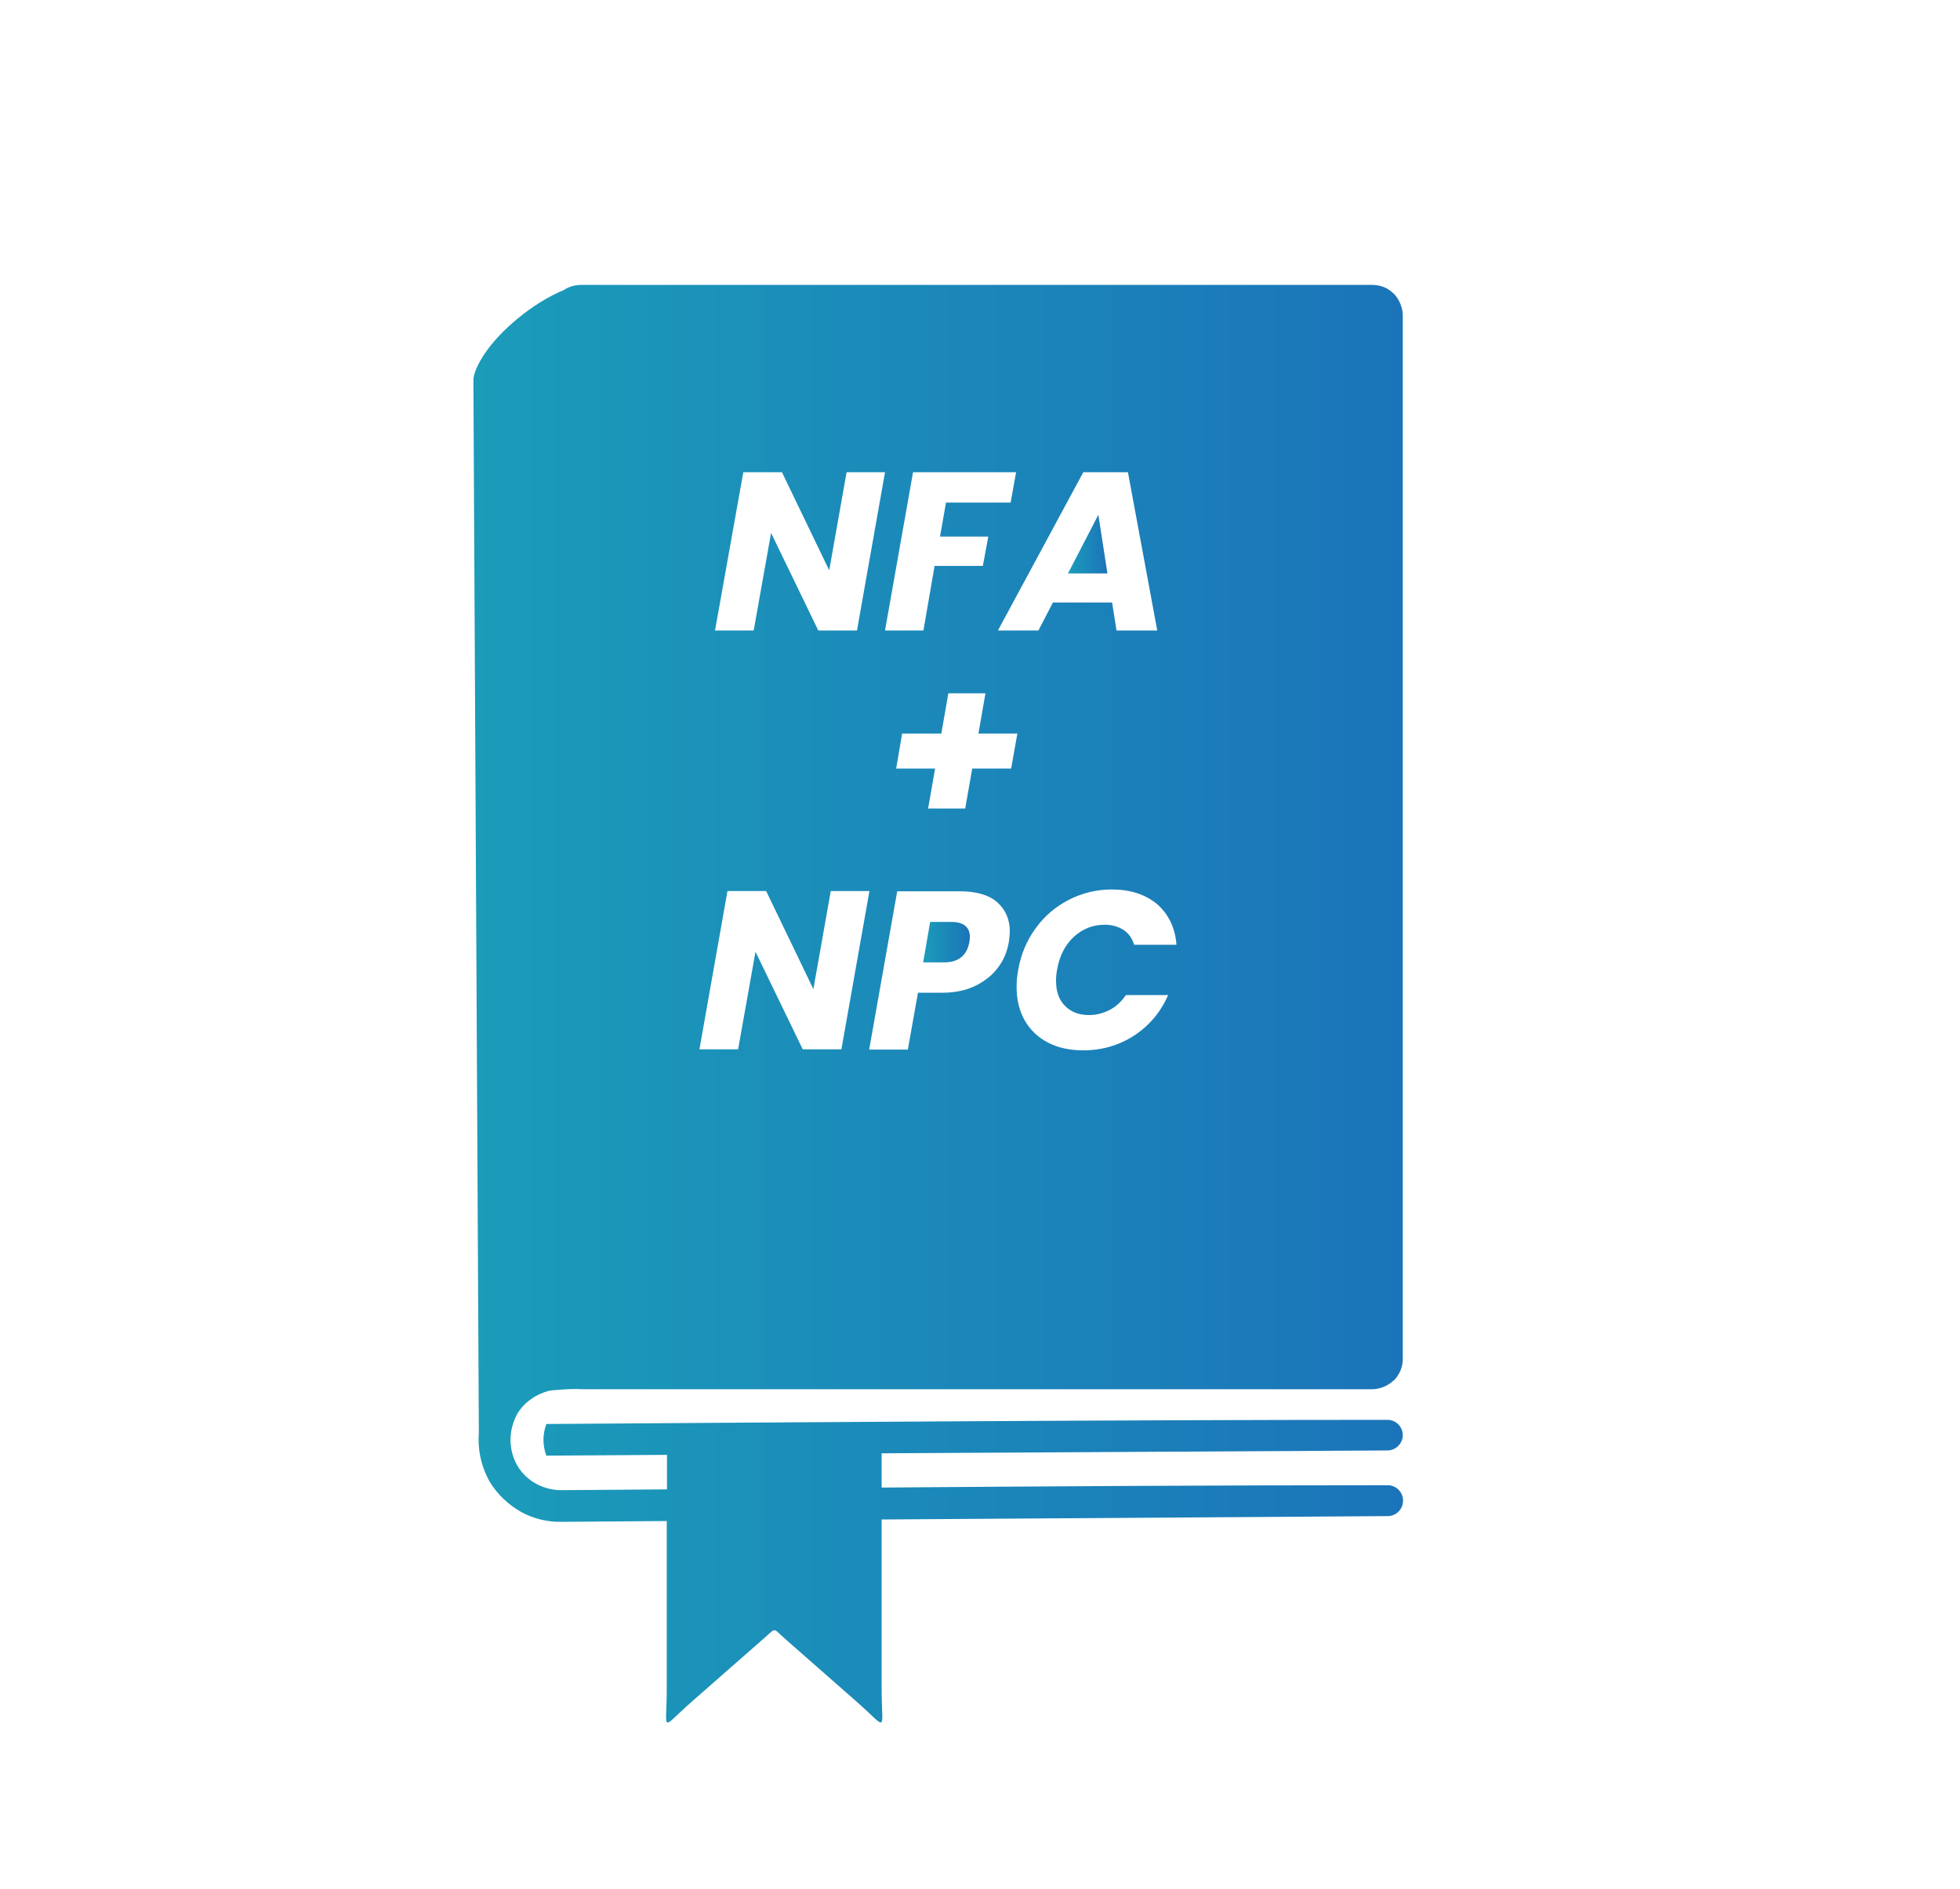 <?xml version="1.0" encoding="utf-8"?>
<!-- Generator: Adobe Illustrator 28.1.0, SVG Export Plug-In . SVG Version: 6.00 Build 0)  -->
<svg version="1.1" id="_x2014_ÎÓÈ_x5F_1" xmlns="http://www.w3.org/2000/svg" xmlns:xlink="http://www.w3.org/1999/xlink"
	 x="0px" y="0px" viewBox="0 0 755.2 727.9" style="enable-background:new 0 0 755.2 727.9;" xml:space="preserve">
<style type="text/css">
	.st0{fill:none;stroke:#333333;stroke-width:66.086;stroke-miterlimit:10;}
	.st1{fill:none;stroke:#333333;stroke-width:66.086;stroke-linecap:round;stroke-linejoin:round;stroke-miterlimit:10;}
	.st2{fill:#111111;}
	.st3{fill:url(#SVGID_1_);}
	.st4{filter:url(#Adobe_OpacityMaskFilter);}
	.st5{filter:url(#Adobe_OpacityMaskFilter_00000036215734256437795250000005619889159209609919_);}
	
		.st6{mask:url(#SVGID_00000158726952222119800490000006744342999219480244_);fill:url(#SVGID_00000178163879733130444750000008530381405031724937_);}
	.st7{fill:url(#SVGID_00000150794023515067495040000010679094667318417595_);}
	.st8{filter:url(#Adobe_OpacityMaskFilter_00000167379050068073850520000007622388680668031671_);}
	.st9{filter:url(#Adobe_OpacityMaskFilter_00000137130432843035904340000015718299133746521731_);}
	
		.st10{mask:url(#SVGID_00000101784176242721528110000015448095453799918997_);fill:url(#SVGID_00000106832294039399676630000002721266742175666826_);}
	.st11{fill:url(#SVGID_00000127044736969370799300000004265406272389978811_);}
	.st12{filter:url(#Adobe_OpacityMaskFilter_00000054948655674769229200000004450368225566652080_);}
	.st13{filter:url(#Adobe_OpacityMaskFilter_00000129907581243170995670000005028525735685790866_);}
	
		.st14{mask:url(#SVGID_00000012441581979571522630000011057188429274042261_);fill:url(#SVGID_00000007423533402150590290000006227234330514300093_);}
	.st15{fill:url(#SVGID_00000145745019349125541620000015476218863876584856_);}
	.st16{fill:url(#SVGID_00000101823220340898196530000004756248853929392263_);}
	.st17{filter:url(#Adobe_OpacityMaskFilter_00000094607242282587769350000015428261595923560594_);}
	.st18{filter:url(#Adobe_OpacityMaskFilter_00000011018682238188801440000000008922740373729953_);}
	
		.st19{mask:url(#SVGID_00000150072253057454799220000014144447187596681140_);fill:url(#SVGID_00000017499496017936614600000017600905857055054757_);}
	.st20{fill:url(#SVGID_00000150099762361529837160000006914052107886991521_);}
	.st21{filter:url(#Adobe_OpacityMaskFilter_00000183215884772575633070000000600794581001018505_);}
	.st22{filter:url(#Adobe_OpacityMaskFilter_00000002361365596824847950000005113280355408744111_);}
	
		.st23{mask:url(#SVGID_00000019680673764293115660000016450379101651539862_);fill:url(#SVGID_00000026852667148145622300000018005645498540858533_);}
	.st24{fill:url(#SVGID_00000028294570834440094200000012436655344796813216_);}
	.st25{fill:url(#SVGID_00000056418605022062048780000009921402952052713356_);}
	.st26{filter:url(#Adobe_OpacityMaskFilter_00000080204545143992691340000015464466369306909115_);}
	.st27{filter:url(#Adobe_OpacityMaskFilter_00000143601192381848774490000001754708579005514161_);}
	
		.st28{mask:url(#SVGID_00000046321717624521629140000003348052063425740181_);fill:url(#SVGID_00000106112217507336246260000005161960943855111338_);}
	.st29{fill:url(#SVGID_00000043443336298013368240000010617589310965778325_);}
	.st30{filter:url(#Adobe_OpacityMaskFilter_00000174603297641510280840000006557150887219426479_);}
	.st31{filter:url(#Adobe_OpacityMaskFilter_00000059994108782403523160000008571952248419222462_);}
	
		.st32{mask:url(#SVGID_00000178890111773123820350000018287986385835538067_);fill:url(#SVGID_00000065038533896095466880000004372432850725818540_);}
	.st33{fill:url(#SVGID_00000083792988706069606990000016761804295033697204_);}
	.st34{opacity:0.59;fill:#D7DF23;}
	.st35{opacity:0.85;fill:url(#SVGID_00000140699673788843264040000000761381695372790160_);}
	.st36{fill:none;stroke:#000000;stroke-width:13.903;stroke-linecap:round;stroke-linejoin:round;stroke-miterlimit:10;}
	.st37{fill:#D7DF23;}
	.st38{fill:url(#SVGID_00000176739004555483986780000014406479514616865706_);}
	.st39{fill:url(#SVGID_00000137125199160394323440000008817975234042123666_);}
	.st40{filter:url(#Adobe_OpacityMaskFilter_00000142147671280003017960000013259817159060422030_);}
	.st41{filter:url(#Adobe_OpacityMaskFilter_00000038370694126453346900000006547150843280137103_);}
	
		.st42{mask:url(#SVGID_00000173875943237426319050000009354326646913065919_);fill:url(#SVGID_00000135653631317391298440000006129738144126378159_);}
	.st43{fill:url(#SVGID_00000150813531699683620210000016562443070761673345_);}
	.st44{fill:url(#SVGID_00000103241132027284615130000006237709231972917377_);}
	.st45{filter:url(#Adobe_OpacityMaskFilter_00000139975117845469403710000002354097618139753381_);}
	.st46{filter:url(#Adobe_OpacityMaskFilter_00000060013385644663254520000000892707359538908560_);}
	
		.st47{mask:url(#SVGID_00000031886793878364811340000001487831882377413765_);fill:url(#SVGID_00000021806252741747794010000001581287951005203336_);}
	.st48{fill:url(#SVGID_00000070814111658660231300000010723099966672902278_);}
	.st49{fill:url(#SVGID_00000093164510237736264000000016294283090612946837_);}
	.st50{filter:url(#Adobe_OpacityMaskFilter_00000171712175431106330640000000191361243062629530_);}
	.st51{filter:url(#Adobe_OpacityMaskFilter_00000018210975138096872990000007479841308179908798_);}
	
		.st52{mask:url(#SVGID_00000038414674769932366440000015281159537256108988_);fill:url(#SVGID_00000183966838710910905980000005556447437366765734_);}
	.st53{fill:url(#SVGID_00000097497164575870544280000000733978040755156124_);}
	.st54{fill:url(#SVGID_00000145031676833345270410000010712505517657135021_);}
	.st55{filter:url(#Adobe_OpacityMaskFilter_00000045598669538190465280000002342128404407103374_);}
	.st56{filter:url(#Adobe_OpacityMaskFilter_00000010310215453459078260000002458906100485605527_);}
	
		.st57{mask:url(#SVGID_00000025434666970993614060000005573197246004305809_);fill:url(#SVGID_00000002347954195020283520000003027826505052450226_);}
	.st58{fill:url(#SVGID_00000021800437022288502440000014385539891099497605_);}
	.st59{opacity:0.59;}
	.st60{fill-rule:evenodd;clip-rule:evenodd;fill:#D7DF23;}
	.st61{filter:url(#Adobe_OpacityMaskFilter_00000078034148597545099040000009133768862814142872_);}
	.st62{filter:url(#Adobe_OpacityMaskFilter_00000061463439829399344480000008103049103801652902_);}
	
		.st63{mask:url(#SVGID_00000059988964626841047830000013515142631622007724_);fill:url(#SVGID_00000054966288947229017760000016639965267924128191_);}
	.st64{fill:url(#SVGID_00000137126820600128194780000007101339130384135325_);}
	.st65{filter:url(#Adobe_OpacityMaskFilter_00000142890779259847449570000011821431130222975631_);}
	.st66{filter:url(#Adobe_OpacityMaskFilter_00000043418829830079977960000007375614719144181693_);}
	
		.st67{mask:url(#SVGID_00000029032865635854298750000015691807093185306045_);fill:url(#SVGID_00000034797085712167615150000000477348886517058432_);}
	.st68{fill:url(#SVGID_00000076605597438817743910000012646429804078449316_);}
	.st69{fill:url(#SVGID_00000145741464598028168850000009261362497377676477_);}
	.st70{filter:url(#Adobe_OpacityMaskFilter_00000096755041674119494110000016528920435540035257_);}
	.st71{filter:url(#Adobe_OpacityMaskFilter_00000021111324782773820120000000733099516921643199_);}
	
		.st72{mask:url(#SVGID_00000090259987288408046750000014460808252733523850_);fill:url(#SVGID_00000144330464992459589370000004383882084090083492_);}
	.st73{fill:url(#SVGID_00000063600292832260134570000000349346082623631288_);}
	.st74{fill-rule:evenodd;clip-rule:evenodd;stroke:#333333;stroke-width:0.484;stroke-miterlimit:22.926;}
	.st75{opacity:0.69;}
	.st76{fill-rule:evenodd;clip-rule:evenodd;}
	.st77{fill:url(#SVGID_00000034778216914111222080000001561143900229411209_);}
	.st78{filter:url(#Adobe_OpacityMaskFilter_00000182521571765485620720000018160181730787452079_);}
	.st79{filter:url(#Adobe_OpacityMaskFilter_00000005224414885006846370000008174023676023785383_);}
	
		.st80{mask:url(#SVGID_00000165944940914242425450000000897753350580838290_);fill:url(#SVGID_00000078008836279820899660000004855416238394791554_);}
	.st81{fill:url(#SVGID_00000066482519746096703480000013789717670325688505_);}
	.st82{filter:url(#Adobe_OpacityMaskFilter_00000182491976122291350920000005886401608600325547_);}
	.st83{filter:url(#Adobe_OpacityMaskFilter_00000182525729714499781230000008086676994810075058_);}
	
		.st84{mask:url(#SVGID_00000039848060790566739870000014132984748940729228_);fill:url(#SVGID_00000130631542499160325320000008965561630433908671_);}
	.st85{fill:url(#SVGID_00000054950758076557736290000009361770583521424828_);}
	.st86{filter:url(#Adobe_OpacityMaskFilter_00000169555171907517923460000000736522779588063404_);}
	.st87{filter:url(#Adobe_OpacityMaskFilter_00000055666126826136899130000006305314014431006614_);}
	
		.st88{mask:url(#SVGID_00000158005272756897786410000012452915128494636972_);fill:url(#SVGID_00000088823420987359036820000005120934057798869160_);}
	.st89{fill:url(#SVGID_00000100375465631168930470000001721285194535963549_);}
	.st90{fill:url(#SVGID_00000102514613732877607160000011351377486880003224_);}
	.st91{filter:url(#Adobe_OpacityMaskFilter_00000034789150614727299270000008086935669979653253_);}
	.st92{filter:url(#Adobe_OpacityMaskFilter_00000075870038837776349490000016952521696490686390_);}
	
		.st93{mask:url(#SVGID_00000002359310314274090000000013062722418772779656_);fill:url(#SVGID_00000142877437515687408370000016514454822690593920_);}
	.st94{fill:url(#SVGID_00000011735772362007731960000001277255179492065436_);}
	.st95{filter:url(#Adobe_OpacityMaskFilter_00000181046049675992683540000014198064922311815557_);}
	.st96{filter:url(#Adobe_OpacityMaskFilter_00000168805234747449844480000010037038914598153110_);}
	
		.st97{mask:url(#SVGID_00000166661493630008765490000003373447529376866967_);fill:url(#SVGID_00000066479313086908152820000008117660190733779109_);}
	.st98{fill:url(#SVGID_00000076568780042615220530000016384013983336417951_);}
	.st99{fill:url(#SVGID_00000124122759577938727050000012316903029885593250_);}
	.st100{filter:url(#Adobe_OpacityMaskFilter_00000162336774896865659590000017078985704590005932_);}
	.st101{filter:url(#Adobe_OpacityMaskFilter_00000172439786572674080370000017136293636962350491_);}
	
		.st102{mask:url(#SVGID_00000039111620509965404280000002164489741133323919_);fill:url(#SVGID_00000156549100801254051310000015465558211553603007_);}
	.st103{fill:url(#SVGID_00000091011028814862430150000017348870221872080018_);}
	.st104{filter:url(#Adobe_OpacityMaskFilter_00000040554171481239914860000005005004742475291530_);}
	.st105{filter:url(#Adobe_OpacityMaskFilter_00000061434748446031537750000009659636636856969915_);}
	
		.st106{mask:url(#SVGID_00000035518556584185345590000007630556535462067082_);fill:url(#SVGID_00000002366143884945565460000015144009240983287213_);}
	.st107{fill:url(#SVGID_00000031202867846044102440000006380721476808674727_);}
	.st108{fill:url(#SVGID_00000112617715233578548410000004964012004732976807_);}
	.st109{opacity:0.85;fill:url(#SVGID_00000005236383861172461860000013683206434402986374_);}
	.st110{fill:none;stroke:#FFFFFF;stroke-width:13.903;stroke-linecap:round;stroke-linejoin:round;stroke-miterlimit:10;}
	.st111{fill:url(#SVGID_00000005260749734702345740000017315901924221942955_);}
	.st112{fill:#FFFFFF;}
	.st113{fill-rule:evenodd;clip-rule:evenodd;fill:url(#SVGID_00000128470763965897664620000009899819209245855410_);}
	
		.st114{fill:none;stroke:url(#SVGID_00000157995191972543472100000001388107612616184250_);stroke-width:40.408;stroke-miterlimit:22.926;}
	
		.st115{fill-rule:evenodd;clip-rule:evenodd;fill:url(#SVGID_00000165205130491228865990000005812088645724554372_);stroke:#FFFFFF;stroke-width:40.408;stroke-miterlimit:22.926;}
	
		.st116{fill-rule:evenodd;clip-rule:evenodd;fill:url(#SVGID_00000072279562082116694140000009382283334789634736_);stroke:#FFFFFF;stroke-width:40.408;stroke-miterlimit:22.926;}
	
		.st117{fill-rule:evenodd;clip-rule:evenodd;fill:url(#SVGID_00000129185760482580457780000015617992689305266360_);stroke:#FFFFFF;stroke-width:40.408;stroke-miterlimit:22.926;}
	.st118{fill-rule:evenodd;clip-rule:evenodd;fill:url(#SVGID_00000021818838188017137600000016111211960660798900_);}
	
		.st119{fill:none;stroke:url(#SVGID_00000091008773022225770770000008036944867472311197_);stroke-width:22.357;stroke-miterlimit:22.926;}
	.st120{fill:url(#SVGID_00000041978361256045180880000006669030058084943747_);}
	.st121{fill:url(#SVGID_00000155114947221367838870000007201838303463113121_);}
	.st122{fill:url(#SVGID_00000018932982626246843140000001933014465857582231_);}
	.st123{fill:url(#SVGID_00000065039388006842255670000000692297113534447018_);}
	.st124{opacity:0.85;fill:url(#SVGID_00000062163991627640441050000006770359931181500598_);}
	.st125{opacity:0.85;fill:url(#SVGID_00000142138851358676250700000002310698104351353269_);}
	.st126{fill:#FFFFFF;stroke:#FFFFFF;stroke-width:4;stroke-miterlimit:10;}
	.st127{fill-rule:evenodd;clip-rule:evenodd;fill:url(#SVGID_00000042701663986516214310000013717704389412492425_);}
	.st128{fill-rule:evenodd;clip-rule:evenodd;fill:url(#SVGID_00000175306549642626771580000005906335632700484774_);}
	.st129{fill:url(#SVGID_00000075867728926714118290000011256007100769847957_);}
	.st130{fill:url(#SVGID_00000072257378595855557780000014222255201541938363_);}
	.st131{fill:url(#SVGID_00000052101275966304036860000005874033757064593830_);}
	.st132{fill:url(#SVGID_00000142165066910512326420000009492924495795972993_);}
	.st133{fill:url(#SVGID_00000079454417411694753780000013677661050005718967_);}
	.st134{filter:url(#Adobe_OpacityMaskFilter_00000018919320694462691130000016662475227968049032_);}
	.st135{filter:url(#Adobe_OpacityMaskFilter_00000146500799320040694700000009651386580405586580_);}
	
		.st136{mask:url(#SVGID_00000079443937825875019580000017718803844861969081_);fill:url(#SVGID_00000170255322331887024120000016401753348944509349_);}
	.st137{fill:url(#SVGID_00000131336752347860144880000015118070598575342758_);}
	.st138{filter:url(#Adobe_OpacityMaskFilter_00000062905338799368754420000012536280613706067131_);}
	.st139{filter:url(#Adobe_OpacityMaskFilter_00000150816817845903479330000011779223010706556338_);}
	
		.st140{mask:url(#SVGID_00000138544354513751236960000010729743737387720892_);fill:url(#SVGID_00000116204758813216486970000013484257061378962325_);}
	.st141{fill:url(#SVGID_00000009557682692998413830000007018932117590821268_);}
	.st142{fill:url(#SVGID_00000160168129083650184650000010329032821441906314_);}
	.st143{filter:url(#Adobe_OpacityMaskFilter_00000065775302546120795910000013466972835416804002_);}
	.st144{filter:url(#Adobe_OpacityMaskFilter_00000029019977599742686470000006746493022961127340_);}
	
		.st145{mask:url(#SVGID_00000001664111788705430810000003463238459458278837_);fill:url(#SVGID_00000182487457462248370680000016673472355808086424_);}
	.st146{fill:url(#SVGID_00000152964664892276903240000000706725468177258928_);}
	.st147{fill:url(#SVGID_00000036242977694491591230000000051646698907871157_);}
	.st148{fill:none;stroke:#000000;stroke-width:18.421;stroke-miterlimit:10;}
	.st149{filter:url(#Adobe_OpacityMaskFilter_00000161612154407136973230000004313558021831782328_);}
	.st150{filter:url(#Adobe_OpacityMaskFilter_00000143612052008623034230000012388132590868607877_);}
	
		.st151{mask:url(#SVGID_00000182522825854382025040000017083388192164958875_);fill:url(#SVGID_00000137128780511405902560000013024054680075119793_);}
	.st152{fill:url(#SVGID_00000176044283851342027290000005992927042724909977_);}
	.st153{filter:url(#Adobe_OpacityMaskFilter_00000134232916411735525350000009785588660784161948_);}
	.st154{filter:url(#Adobe_OpacityMaskFilter_00000062182860230326457620000011030817629845709482_);}
	
		.st155{mask:url(#SVGID_00000070083518907291923620000013603599778747563689_);fill:url(#SVGID_00000059303267613207878450000007562674936506991749_);}
	.st156{fill:url(#SVGID_00000163771008154613925730000018413138170454084778_);}
	.st157{fill:url(#SVGID_00000072242549832155835820000015929776348126058902_);}
	.st158{filter:url(#Adobe_OpacityMaskFilter_00000086652334812940798510000018067019452212396972_);}
	.st159{filter:url(#Adobe_OpacityMaskFilter_00000027570186856709811810000014492746673872941988_);}
	
		.st160{mask:url(#SVGID_00000065786949314631175850000008255967666825475004_);fill:url(#SVGID_00000085948873428300184850000003626694789344837507_);}
	.st161{fill:url(#SVGID_00000170280122603467579830000011043812775210364594_);}
	.st162{opacity:0.59;fill:#D7DF23;stroke:#FFFFFF;stroke-miterlimit:10;}
	.st163{fill:url(#SVGID_00000148620010033743915790000009732766277681656760_);stroke:#FFFFFF;stroke-miterlimit:10;}
	.st164{fill:none;stroke:#FFFFFF;stroke-width:18.421;stroke-miterlimit:10;}
	
		.st165{fill:url(#SVGID_00000034074201098262588860000011070640580835866281_);stroke:url(#SVGID_00000105392350144653252860000004529912592196011429_);stroke-width:7;stroke-miterlimit:10;}
	.st166{fill:url(#SVGID_00000004541556078037913700000011061310030971616685_);}
	.st167{fill:url(#SVGID_00000183944651746795572030000011365832404370625213_);}
	.st168{fill:url(#SVGID_00000143604612195550972890000017449647305492131763_);}
	.st169{fill:url(#SVGID_00000079478601265811406800000013660330461233747853_);}
	
		.st170{fill:none;stroke:url(#SVGID_00000176004208400447076650000007676897175632439712_);stroke-width:28.045;stroke-miterlimit:10;}
	.st171{fill:url(#SVGID_00000134967719512520166540000009553567573540505753_);}
	.st172{fill:url(#SVGID_00000158734675731909819050000010901559913108586424_);}
	.st173{fill:url(#SVGID_00000075853038241247459530000001675815542283031205_);}
	.st174{fill:url(#SVGID_00000146489045895992656250000017546204007902481810_);}
	.st175{fill:url(#SVGID_00000021828945586510876430000009805068142311636612_);}
	
		.st176{fill:none;stroke:url(#SVGID_00000013872930167425620950000004444832459210654138_);stroke-width:21.572;stroke-linecap:round;stroke-linejoin:round;stroke-miterlimit:10;}
	
		.st177{fill:none;stroke:url(#SVGID_00000052069989252341908670000001454160757282558089_);stroke-width:21.572;stroke-linecap:round;stroke-linejoin:round;stroke-miterlimit:10;}
	
		.st178{fill:none;stroke:url(#SVGID_00000078017361515908959330000003527709403608201613_);stroke-width:21.572;stroke-linecap:round;stroke-linejoin:round;stroke-miterlimit:10;}
	
		.st179{fill:none;stroke:url(#SVGID_00000093136477233709671840000013193774270212798113_);stroke-width:21.572;stroke-linecap:round;stroke-linejoin:round;stroke-miterlimit:10;}
	
		.st180{fill:none;stroke:url(#SVGID_00000144299458648747742710000003703606379841165745_);stroke-width:21.572;stroke-linecap:round;stroke-linejoin:round;stroke-miterlimit:10;}
	
		.st181{fill:none;stroke:url(#SVGID_00000015344581172892009850000013624427650322601113_);stroke-width:21.572;stroke-linecap:round;stroke-linejoin:round;stroke-miterlimit:10;}
	
		.st182{fill:none;stroke:url(#SVGID_00000118391921552255925820000006230149031748012703_);stroke-width:21.572;stroke-linecap:round;stroke-linejoin:round;stroke-miterlimit:10;}
	
		.st183{fill:none;stroke:url(#SVGID_00000139986914372996184220000015285269518300605061_);stroke-width:21.572;stroke-linecap:round;stroke-linejoin:round;stroke-miterlimit:10;}
	
		.st184{fill:none;stroke:url(#SVGID_00000078026172679160916070000006520485941622676407_);stroke-width:21.572;stroke-linecap:round;stroke-linejoin:round;stroke-miterlimit:10;}
	.st185{fill:url(#SVGID_00000101809848864714595340000013387535383808344245_);}
	.st186{fill-rule:evenodd;clip-rule:evenodd;fill:url(#SVGID_00000123422548162636100730000005079897286306612869_);}
	.st187{fill-rule:evenodd;clip-rule:evenodd;fill:url(#SVGID_00000017492683225361935880000004037192481941354416_);}
	.st188{fill-rule:evenodd;clip-rule:evenodd;fill:url(#SVGID_00000124858144235039221630000001062290453975675030_);}
	.st189{fill-rule:evenodd;clip-rule:evenodd;fill:none;}
	.st190{fill-rule:evenodd;clip-rule:evenodd;fill:url(#SVGID_00000142875928282180582370000014532259824723650456_);}
	.st191{fill:url(#SVGID_00000011741573462986812180000016473398389031791549_);}
	.st192{fill:none;}
	.st193{fill:url(#SVGID_00000106839513247859290690000006398623120011629448_);}
	.st194{fill:url(#SVGID_00000170958920737961042630000002720885069853978501_);}
	.st195{fill:url(#SVGID_00000018936203197077252680000001783349111652442811_);}
	.st196{fill:none;stroke:#FFFFFF;stroke-width:45.888;stroke-linecap:round;stroke-linejoin:round;stroke-miterlimit:10;}
	.st197{fill:none;stroke:#FFFFFF;stroke-width:11;stroke-miterlimit:10;}
	.st198{fill:url(#SVGID_00000165205349586626415640000015887214660304997761_);}
	.st199{fill:url(#SVGID_00000086673453465556475170000008561803285086270085_);}
	
		.st200{fill:url(#SVGID_00000024704865375793630360000002730891326964253343_);stroke:url(#SVGID_00000085224713161724611710000007131927170516659630_);stroke-width:13;stroke-miterlimit:10;}
	
		.st201{fill:url(#SVGID_00000130613779895731639330000002703359454729163450_);stroke:url(#SVGID_00000125597251870422909990000002747249077928609980_);stroke-width:13;stroke-miterlimit:10;}
	
		.st202{fill:url(#SVGID_00000000195251476670784370000018171586425549207694_);stroke:url(#SVGID_00000013174964510932790310000010120692531342880134_);stroke-width:13;stroke-miterlimit:10;}
	.st203{fill:url(#SVGID_00000099620452391650842240000003818500964171533238_);}
	.st204{fill:url(#SVGID_00000178891420036470269550000002609194129322407082_);}
	.st205{fill:url(#SVGID_00000049939059627806628290000003531990824486676392_);}
	.st206{fill:url(#SVGID_00000156571104903078352560000008014953643764621242_);}
	.st207{fill:url(#SVGID_00000016794873681028888780000014284004258001731462_);}
	.st208{fill:url(#SVGID_00000000196875903178454950000013607273498406483878_);}
	.st209{fill:url(#SVGID_00000108293915521944663990000004219207518571481774_);}
	.st210{fill:url(#SVGID_00000002362039576577982760000013882738580812898444_);}
	.st211{fill:url(#SVGID_00000160896027653546908310000002269483259450653619_);}
	.st212{fill:url(#SVGID_00000054952792691709911490000003036349746674024631_);}
	.st213{fill:url(#SVGID_00000107559808205019453860000001784565070263980724_);}
	.st214{fill:url(#SVGID_00000125579528763564990350000003691839591849701567_);}
	.st215{fill:url(#SVGID_00000039097113745937006890000007754722439761160590_);}
	.st216{fill:url(#SVGID_00000079444422189497224990000009255820214069423791_);}
	
		.st217{fill-rule:evenodd;clip-rule:evenodd;fill:url(#SVGID_00000137830066840006769930000011892097742563202435_);stroke:url(#SVGID_00000052090063920949681490000004823046812917997710_);stroke-width:3.68;stroke-miterlimit:10;}
	
		.st218{fill-rule:evenodd;clip-rule:evenodd;fill:url(#SVGID_00000118395995742624979020000004521214183385832597_);stroke:url(#SVGID_00000144323135881061454440000010703122576316190132_);stroke-width:3.68;stroke-miterlimit:10;}
	
		.st219{fill-rule:evenodd;clip-rule:evenodd;fill:url(#SVGID_00000042733238662035427160000003183144894352593578_);stroke:url(#SVGID_00000142879471611425377900000004976286950210901688_);stroke-width:3.68;stroke-miterlimit:10;}
	.st220{fill-rule:evenodd;clip-rule:evenodd;fill:url(#SVGID_00000133514500136880798870000016857166881466422461_);}
	.st221{fill-rule:evenodd;clip-rule:evenodd;fill:url(#SVGID_00000084488730739199764590000003731752008010878904_);}
	.st222{fill-rule:evenodd;clip-rule:evenodd;fill:url(#SVGID_00000080205944064154151860000015136581048427596724_);}
</style>
<g>
	<linearGradient id="SVGID_1_" gradientUnits="userSpaceOnUse" x1="411.506" y1="209.668" x2="426.715" y2="209.668">
		<stop  offset="0" style="stop-color:#1B9CB9"/>
		<stop  offset="1" style="stop-color:#1B74B9"/>
	</linearGradient>
	<polygon style="fill-rule:evenodd;clip-rule:evenodd;fill:url(#SVGID_1_);" points="423.2,198.4 411.5,221 426.7,221 	"/>
	
		<linearGradient id="SVGID_00000149376178140596426970000017375389182829177776_" gradientUnits="userSpaceOnUse" x1="355.741" y1="363.087" x2="373.729" y2="363.087">
		<stop  offset="0" style="stop-color:#1B9CB9"/>
		<stop  offset="1" style="stop-color:#1B74B9"/>
	</linearGradient>
	<path style="fill-rule:evenodd;clip-rule:evenodd;fill:url(#SVGID_00000149376178140596426970000017375389182829177776_);" d="
		M371.9,356.8c-1.2-1-3-1.5-5.4-1.5h-8.1l-2.7,15.6h8c5.6,0,8.8-2.6,9.8-7.8c0.1-0.9,0.2-1.6,0.2-2
		C373.7,359.2,373.1,357.8,371.9,356.8z"/>
	
		<linearGradient id="SVGID_00000018954264084664865280000012025137025196517016_" gradientUnits="userSpaceOnUse" x1="182.432" y1="386.821" x2="540.432" y2="386.821">
		<stop  offset="0" style="stop-color:#1B9CB9"/>
		<stop  offset="1" style="stop-color:#1B74B9"/>
	</linearGradient>
	<path style="fill-rule:evenodd;clip-rule:evenodd;fill:url(#SVGID_00000018954264084664865280000012025137025196517016_);" d="
		M534.6,559c3.2,0,5.9-2.7,5.9-5.9c0-3.2-2.6-5.9-5.9-5.9c-100.9,0-220.3,0.9-324.1,1.6c-0.7,2-1.1,4-1.1,6.1c0,2.1,0.4,4.1,1.1,6.1
		l46.5-0.3v13.3c-13.3,0.1-26.7,0.2-40,0.3h-0.3c-3.5,0.1-7-0.8-10-2.4c-3-1.6-5.6-4-7.4-7.1c-1.7-3-2.6-6.4-2.6-9.9
		c0-3.4,0.9-6.9,2.6-10c1.4-2.3,3.1-4.1,5.2-5.6c2.2-1.6,4.5-2.6,7-3.3c0.6-0.1,2.2-0.3,4.1-0.4c2.2-0.2,5.6-0.3,6.9-0.3
		c0.6,0.1,1.1,0.1,1.7,0.1h304.4c3.3,0,6.3-1.4,8.4-3.4V532h0.1c2.1-2.2,3.4-5,3.4-8.4V121.7c0-3.3-1.4-6.3-3.4-8.5h-0.1
		c-2.1-2.2-5-3.4-8.4-3.4H224c-2.5,0-4.9,0.7-6.8,2c-5.8,2.4-12.3,6.4-18,11.2c-7.8,6.4-14.4,14.4-16.5,21.4l-0.3,1.7l2.1,406.4
		c-0.1,0.8-0.1,1.7-0.1,2.5c0,5.5,1.5,11.1,4.3,16.1c3,4.9,7.3,8.9,12.1,11.6c4.9,2.7,10.4,4,16.3,3.8l39.8-0.3V651
		c0,17-2.8,15.7,10,4.5l27.8-24.4c4.5-4,3.1-3.6,7.8,0.5l27.2,23.9c12.8,11.2,10,12.4,10-4.5v-65.4l195-1.3c3.2,0,5.9-2.6,5.9-6
		c0-3.2-2.6-5.9-5.9-5.9c-65.1,0-130,0.4-195,0.9v-13.2L534.6,559z M388.7,363.1c-0.6,3.5-1.9,6.8-4.1,9.7c-2.1,2.9-5.1,5.3-8.7,7.1
		c-3.7,1.8-8,2.7-13,2.7h-9.2l-3.9,21.9h-14.9l10.8-61h24.1c6.4,0,11.2,1.4,14.4,4.2c3.2,2.8,4.9,6.6,4.9,11.4
		C389,360.5,388.9,361.9,388.7,363.1z M374.6,296.2l-2.7,15.4h-14.3l2.7-15.4h-15l2.3-13.5h15.1l2.7-15.5h14.3l-2.7,15.5h15
		l-2.4,13.5H374.6z M453.3,364.1H437c-0.8-2.5-2.1-4.4-4.1-5.7c-2-1.3-4.4-2-7.3-2c-4.6,0-8.5,1.6-11.9,4.7
		c-3.4,3.2-5.5,7.4-6.4,12.6c-0.3,1.6-0.4,3-0.4,4.3c0,4.1,1.1,7.3,3.4,9.6c2.3,2.4,5.4,3.6,9.3,3.6c2.8,0,5.5-0.7,8-2
		c2.5-1.3,4.5-3.2,6.2-5.7h16.3c-2.9,6.6-7.3,11.8-13.1,15.6c-5.9,3.8-12.4,5.7-19.6,5.7c-5.2,0-9.8-1-13.6-3c-3.9-2-6.9-4.9-9-8.6
		c-2.1-3.7-3.1-8-3.1-12.9c0-2.2,0.2-4.3,0.6-6.4c1-6,3.3-11.4,6.7-16.1c3.4-4.7,7.7-8.4,12.8-11c5.1-2.6,10.6-4,16.5-4
		c7.2,0,13.1,1.9,17.6,5.7C450.2,352.3,452.8,357.5,453.3,364.1z M434.6,182l11.3,61h-15.7l-1.7-10.8h-22.8l-5.6,10.8h-15.6l32.9-61
		H434.6z M391.5,182l-2.1,11.7h-24.9l-2.3,13.1h18.6l-2.1,11.3h-18.6l-4.3,24.9H341l10.8-61H391.5z M286.4,182h14.9l18.2,37.8
		l6.7-37.8H341l-10.8,61h-14.9l-18.2-37.6l-6.7,37.6h-14.9L286.4,182z M280.3,343.4h14.9l18.2,37.8l6.7-37.8h14.9l-10.8,61h-14.9
		l-18.2-37.6l-6.7,37.6h-14.9L280.3,343.4z"/>
</g>
</svg>
